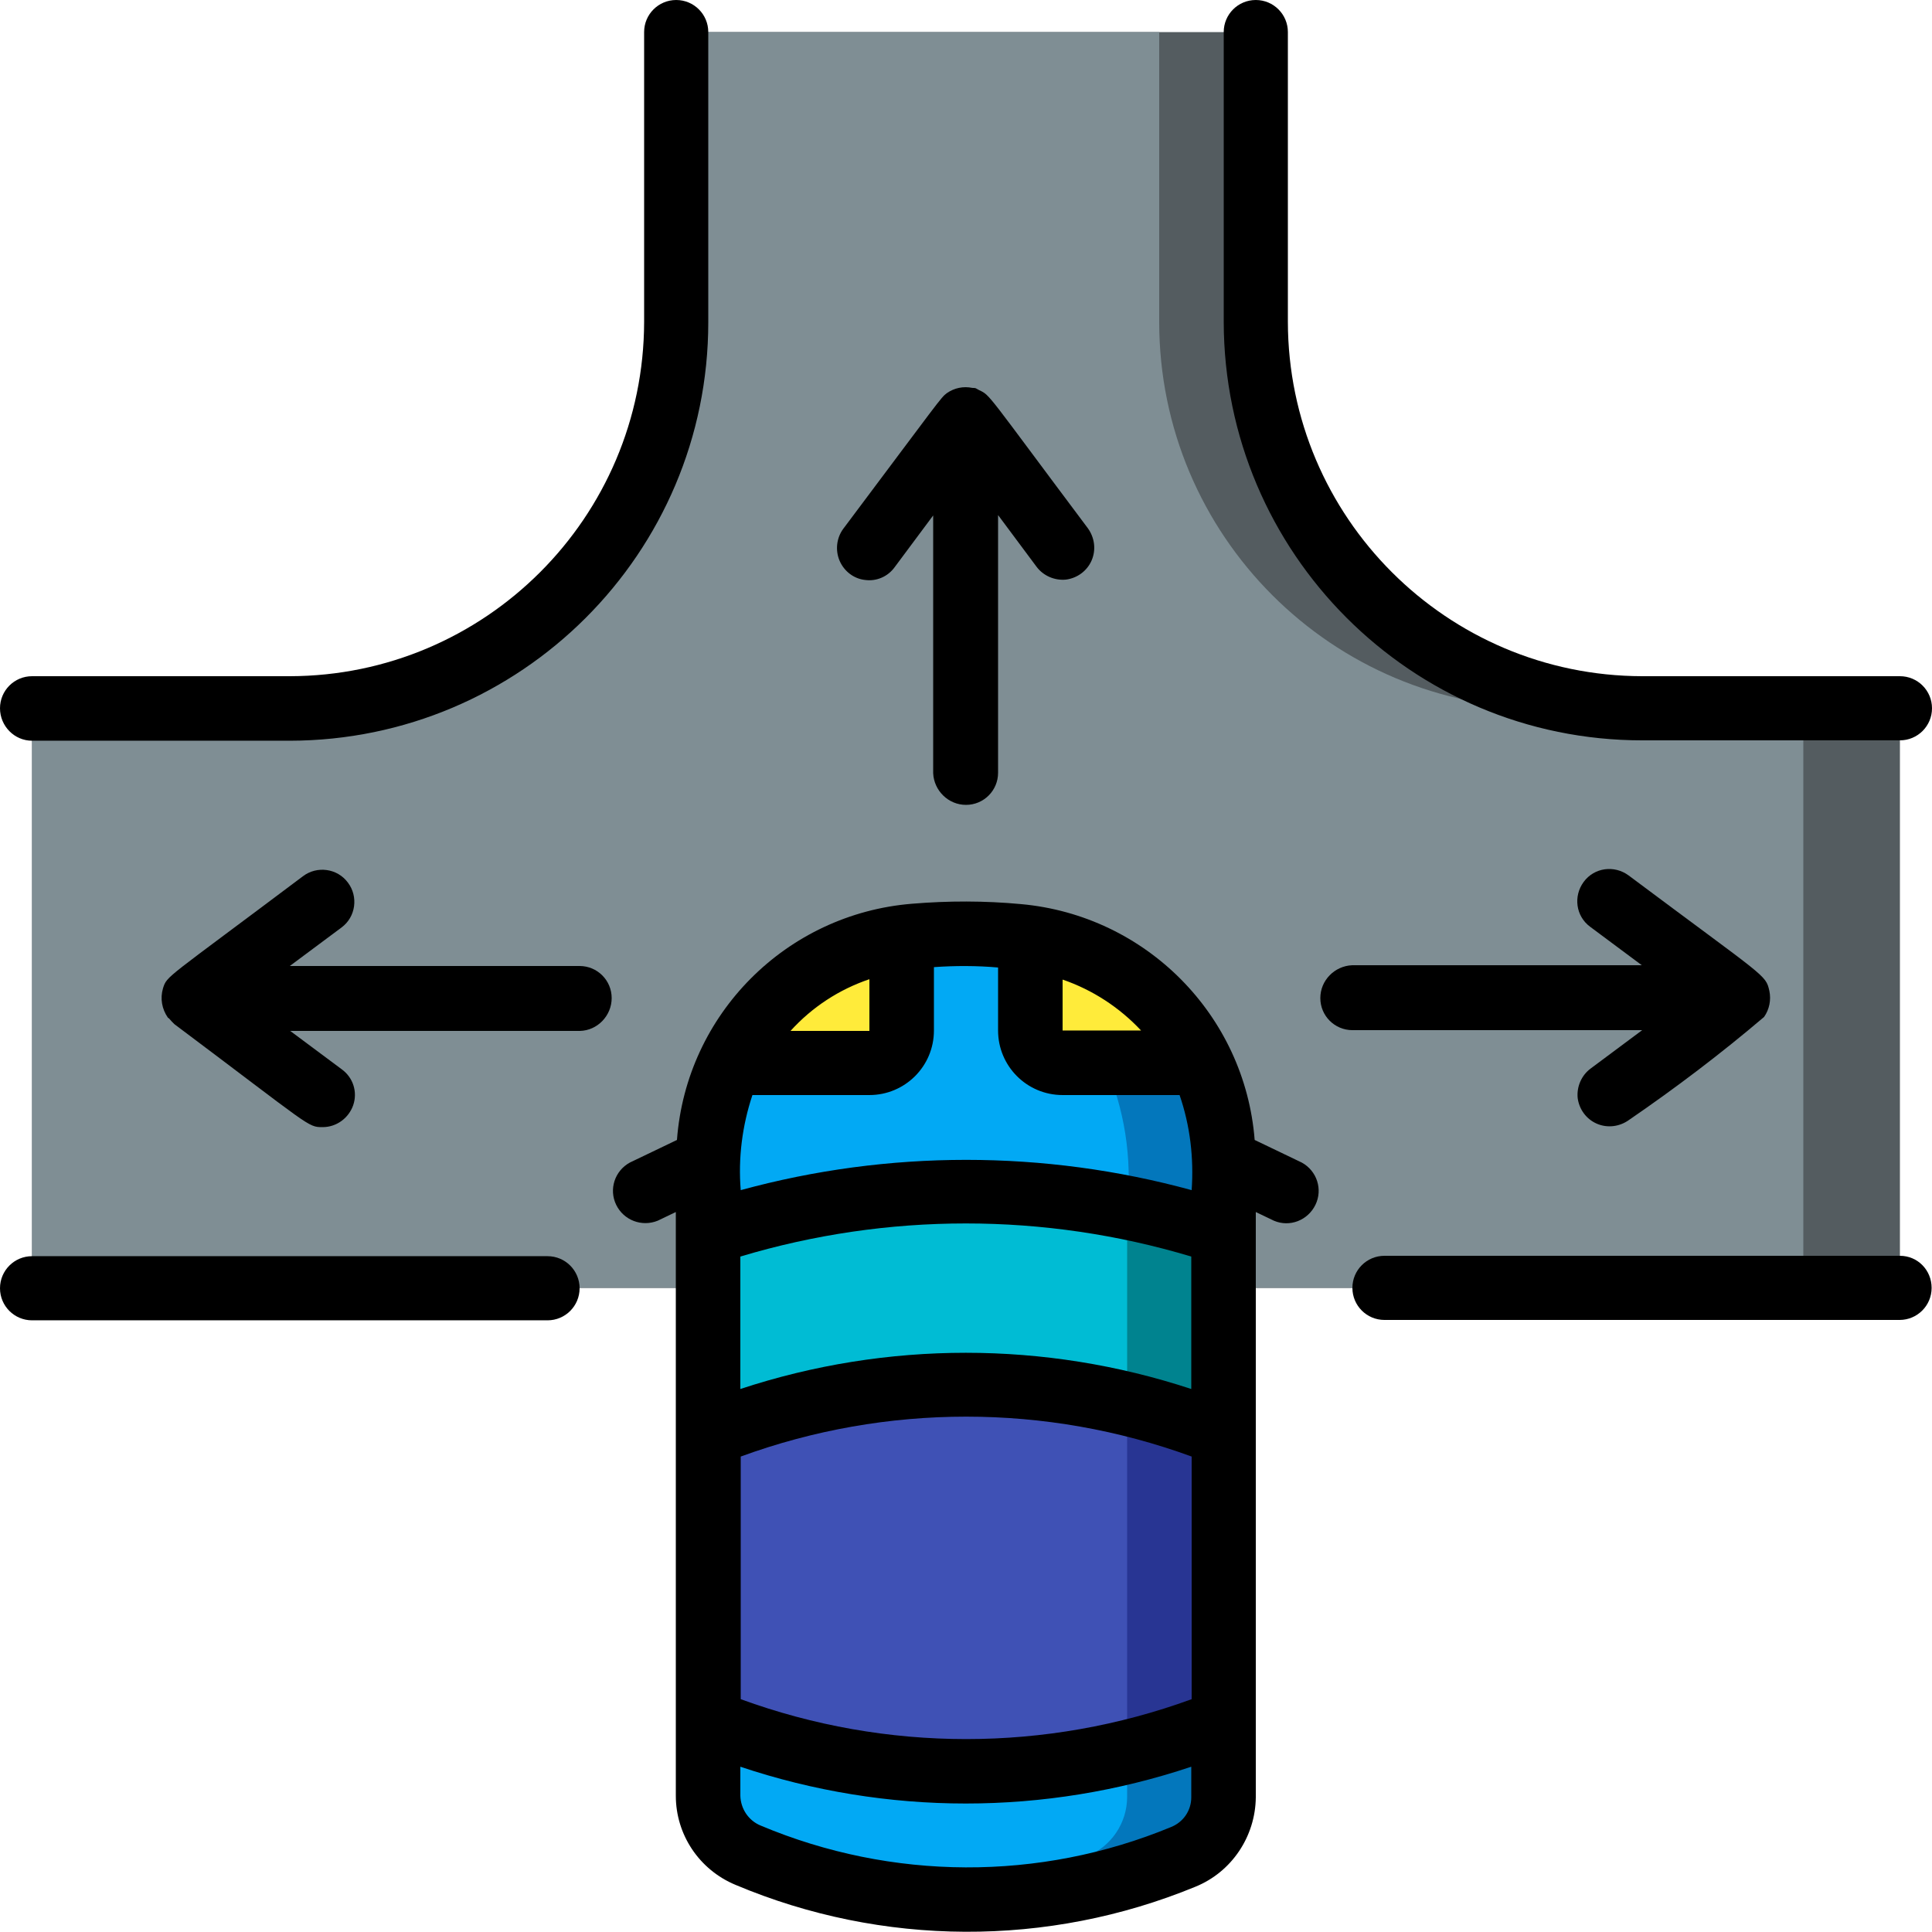 <?xml version="1.0" encoding="utf-8"?>
<!-- Generator: Adobe Illustrator 22.1.0, SVG Export Plug-In . SVG Version: 6.00 Build 0)  -->
<svg version="1.1" id="Layer_1" xmlns="http://www.w3.org/2000/svg" xmlns:xlink="http://www.w3.org/1999/xlink" x="0px" y="0px"
	 viewBox="0 0 512 512" style="enable-background:new 0 0 512 512;" xml:space="preserve">
<style type="text/css">
	.st0{fill:#545C60;}
	.st1{fill:#7F8E94;}
	.st2{fill:#285680;}
	.st3{fill:#02A9F4;}
	.st4{fill:#0377BC;}
	.st5{fill:#3F51B5;}
	.st6{fill:#283593;}
	.st7{fill:#00BCD4;}
	.st8{fill:#00838F;}
	.st9{fill:#FFEB3A;}
</style>
<g id="_x30_28---Satnav">
	<g id="Icons" transform="translate(1 1)">
		<path id="Shape" class="st0" d="M502.5,186.7v153.6H7.5V186.7h68.3c56.6,0,102.4-45.8,102.4-102.4V7.5h153.6v76.8
			c0,56.6,45.8,102.4,102.4,102.4H502.5z"/>
		<path id="Shape_1_" class="st1" d="M476.9,186.7v153.6H7.5V186.7h68.3c56.6,0,102.4-45.8,102.4-102.4V7.5h128v76.8
			c0,56.6,45.8,102.4,102.4,102.4H476.9z"/>
		<path id="Shape_2_" class="st2" d="M323.3,306.7v168.5c0,6.9-4.2,13.2-10.7,15.8c-36.9,15.4-78.5,15.2-115.3-0.4
			c-6.4-2.7-10.5-8.9-10.6-15.8V306.6c0.1-31.1,23.8-56.9,54.8-59.6c10.2-1,20.4-0.8,30.5,0.5C301.4,251.8,323.2,277,323.3,306.7z"
			/>
		<path id="Shape_3_" class="st3" d="M323.3,306.7v168.5c0,6.9-4.2,13.2-10.7,15.8c-36.9,15.4-78.5,15.2-115.3-0.4
			c-6.4-2.7-10.5-8.9-10.6-15.8V306.6c0.1-31.1,23.8-56.9,54.8-59.6c10.2-1,20.4-0.8,30.5,0.5C301.4,251.8,323.2,277,323.3,306.7z"
			/>
		<path id="Shape_4_" class="st4" d="M323.3,450.7v24.5c0,6.9-4.2,13.2-10.7,15.8c-22,9.2-45.9,12.9-69.6,10.8
			c15.1-1.4,30-5,44-10.8c6.4-2.6,10.7-8.8,10.7-15.8v-12c7-1.6,14-3.7,20.7-6.2C321.2,456.1,323.1,453.6,323.3,450.7z"/>
		<path id="Shape_5_" class="st4" d="M323.3,306.7v22.7c-0.3-2.6-2.3-4.7-4.9-5.2c-6.8-2.2-13.7-3.9-20.7-5.2
			c1.4-13.1-0.7-26.3-6-38.3c-9.2-18.9-27.5-31.6-48.4-33.5c8.5-1.2,17.1-1.2,25.6,0C299.7,250,323.2,275.8,323.3,306.7L323.3,306.7
			z"/>
		<path id="Shape_6_" class="st5" d="M323.3,383.5v67.2c-0.2,2.9-2.1,5.4-4.9,6.2c-40.9,15.1-85.9,15.1-126.8,0
			c-2.8-0.9-4.7-3.3-4.9-6.2v-67.2c0.2-2.9,2.1-5.4,4.9-6.2c40.9-15.1,85.9-15.1,126.8,0C321.2,378.1,323.1,380.6,323.3,383.5z"/>
		<path id="Shape_7_" class="st6" d="M323.3,383.5v67.2c-0.2,2.9-2.1,5.4-4.9,6.2c-6.8,2.6-13.7,4.6-20.7,6.2v-92.2
			c5.9,1.3,11.7,3,17.3,5C319.2,377.3,323.3,379.1,323.3,383.5z"/>
		<path id="Shape_8_" class="st7" d="M323.3,329.4v54.1c-0.2-2.9-2.1-5.4-4.9-6.2c-39.7-14.7-83.4-15.1-123.4-1.2
			c-4.2,1.2-8.3,3-8.3,7.4v-54.1c0.3-2.6,2.3-4.7,4.9-5.2c41.3-12.7,85.5-12.7,126.8,0C321,324.7,322.9,326.8,323.3,329.4z"/>
		<path id="Shape_9_" class="st8" d="M323.3,329.4v54.1c-0.2-2.9-2.1-5.4-4.9-6.2c-6.8-2.5-13.7-4.6-20.7-6.3v-52
			c7,1.3,13.9,3,20.7,5.2C321,324.7,322.9,326.8,323.3,329.4z"/>
		<g>
			<path id="Shape_10_" class="st9" d="M237.9,247.6v24.6c0,4.7-3.8,8.5-8.5,8.5h-36.7C201.3,262.8,218.3,250.3,237.9,247.6
				L237.9,247.6z"/>
			<path id="Shape_11_" class="st9" d="M317.3,280.7h-36.7c-4.7,0-8.5-3.8-8.5-8.5v-24.6C291.7,250.4,308.6,262.8,317.3,280.7z"/>
		</g>
	</g>
	<g id="Layer_2_1_">
		<path id="Shape_12_" d="M345,308.1l-12.5-6c-2.6-33.1-28.8-59.5-61.9-62.5c-9.6-0.9-19.3-0.9-28.9-0.1
			c-33.3,2.7-59.8,29.2-62.3,62.6l-12.5,6c-4,2.2-5.6,7.1-3.6,11.2c2,4.1,6.8,5.9,11,4.2l4.8-2.3v154.7c0,10.3,6.2,19.6,15.8,23.6
			c38.9,16.4,82.8,16.6,121.9,0.5c9.6-3.9,15.9-13.3,16-23.7V321.2l4.8,2.3c4.2,1.8,9-0.1,11-4.2C350.6,315.2,349,310.3,345,308.1
			L345,308.1z M315.7,368.1c-38.8-12.8-80.7-12.8-119.5,0V333c39-11.7,80.5-11.7,119.5,0V368.1z M196.3,386
			c38.6-14.1,80.9-14.1,119.5,0v64.3c-38.6,14.1-80.9,14.1-119.5,0V386z M302.4,273.1h-20.8v-13.5
			C289.5,262.3,296.7,267,302.4,273.1z M264.5,256.4v16.7c0,9.4,7.6,17.1,17.1,17.1h31c2.8,8.1,3.8,16.7,3.2,25.2
			c-39.1-10.7-80.4-10.7-119.5,0c-0.7-8.5,0.4-17.1,3.1-25.2h31c9.4,0,17.1-7.6,17.1-17.1v-16.8
			C253.1,255.9,258.9,255.9,264.5,256.4L264.5,256.4z M230.4,259.5v13.7h-20.9C215.2,266.9,222.4,262.2,230.4,259.5z M310.3,484.2
			c-34.8,14.4-74,14.2-108.7-0.4c-3.2-1.3-5.3-4.4-5.4-7.9v-7.7c38.8,13,80.7,13,119.5,0v8.1C315.7,479.8,313.6,482.9,310.3,484.2z"
			/>
		<path id="Shape_13_" d="M8.5,196.3h68.3c61.2-0.1,110.9-49.7,110.9-110.9V8.5c0-4.7-3.8-8.5-8.5-8.5s-8.5,3.8-8.5,8.5v76.8
			c-0.1,51.8-42.1,93.8-93.9,93.9H8.5c-4.7,0-8.5,3.8-8.5,8.5C0,192.4,3.8,196.3,8.5,196.3z"/>
		<path id="Shape_14_" d="M503.5,179.2h-68.3c-51.8-0.1-93.8-42.1-93.9-93.9V8.5c0-4.7-3.8-8.5-8.5-8.5s-8.5,3.8-8.5,8.5v76.8
			c0.1,61.2,49.7,110.9,110.9,110.9h68.3c4.7,0,8.5-3.8,8.5-8.5C512,183,508.2,179.2,503.5,179.2z"/>
		<path id="Shape_15_" d="M503.5,332.8H366.9c-4.7,0-8.5,3.8-8.5,8.5s3.8,8.5,8.5,8.5h136.5c4.7,0,8.5-3.8,8.5-8.5
			S508.2,332.8,503.5,332.8z"/>
		<path id="Shape_16_" d="M145.1,349.9c4.7,0,8.5-3.8,8.5-8.5s-3.8-8.5-8.5-8.5H8.5c-4.7,0-8.5,3.8-8.5,8.5s3.8,8.5,8.5,8.5H145.1z"
			/>
		<path id="Shape_17_" d="M256,213.3c4.7,0,8.5-3.8,8.5-8.5v-68.3l10.2,13.7c1.8,2.4,4.8,3.7,7.8,3.4c3-0.4,5.6-2.3,6.8-5.1
			c1.2-2.8,0.8-6-1-8.5c-26.9-35.9-25.8-35.2-28.8-36.6c-0.3-0.2-0.6-0.3-0.9-0.5c-0.3-0.1-0.6-0.1-0.9-0.1c-2.4-0.5-4.8,0-6.8,1.4
			c-1.6,1.2-1.9,1.9-27.4,35.9c-1.8,2.4-2.2,5.7-1,8.5c1.2,2.8,3.8,4.8,6.8,5.1c3,0.4,6-0.9,7.8-3.4l10.2-13.7v68.3
			C247.5,209.5,251.3,213.3,256,213.3z"/>
		<path id="Shape_18_" d="M162.1,264.5c0-4.7-3.8-8.5-8.5-8.5H76.8l13.7-10.2c3.8-2.8,4.5-8.2,1.7-11.9c-2.8-3.8-8.2-4.5-11.9-1.7
			c-36.6,27.5-36,26.3-37.1,29.7c-0.8,2.7-0.3,5.5,1.3,7.8c0.1,0.1,0.2,0.1,0.3,0.2c0.4,0.5,0.9,1,1.4,1.5
			c36.4,27.3,35.3,27.3,39.3,27.3c3.7,0,6.9-2.4,8.1-5.8c1.2-3.5,0-7.3-3-9.5l-13.7-10.2h76.8C158.3,273.1,162.1,269.2,162.1,264.5z
			"/>
		<path id="Shape_19_" d="M349.9,264.5c0,4.7,3.8,8.5,8.5,8.5h76.8l-13.7,10.2c-2.4,1.8-3.7,4.8-3.4,7.8c0.4,3,2.3,5.6,5.1,6.8
			c2.8,1.2,6,0.8,8.5-1c12.4-8.5,24.4-17.6,35.8-27.3c1.4-2,1.9-4.5,1.4-6.9c-1-4.4-0.8-3.3-37.3-30.6c-3.8-2.8-9.1-2.1-11.9,1.7
			s-2.1,9.1,1.7,11.9l13.7,10.2h-76.8C353.7,256,349.9,259.8,349.9,264.5L349.9,264.5z"/>
	</g>
</g>
</svg>
